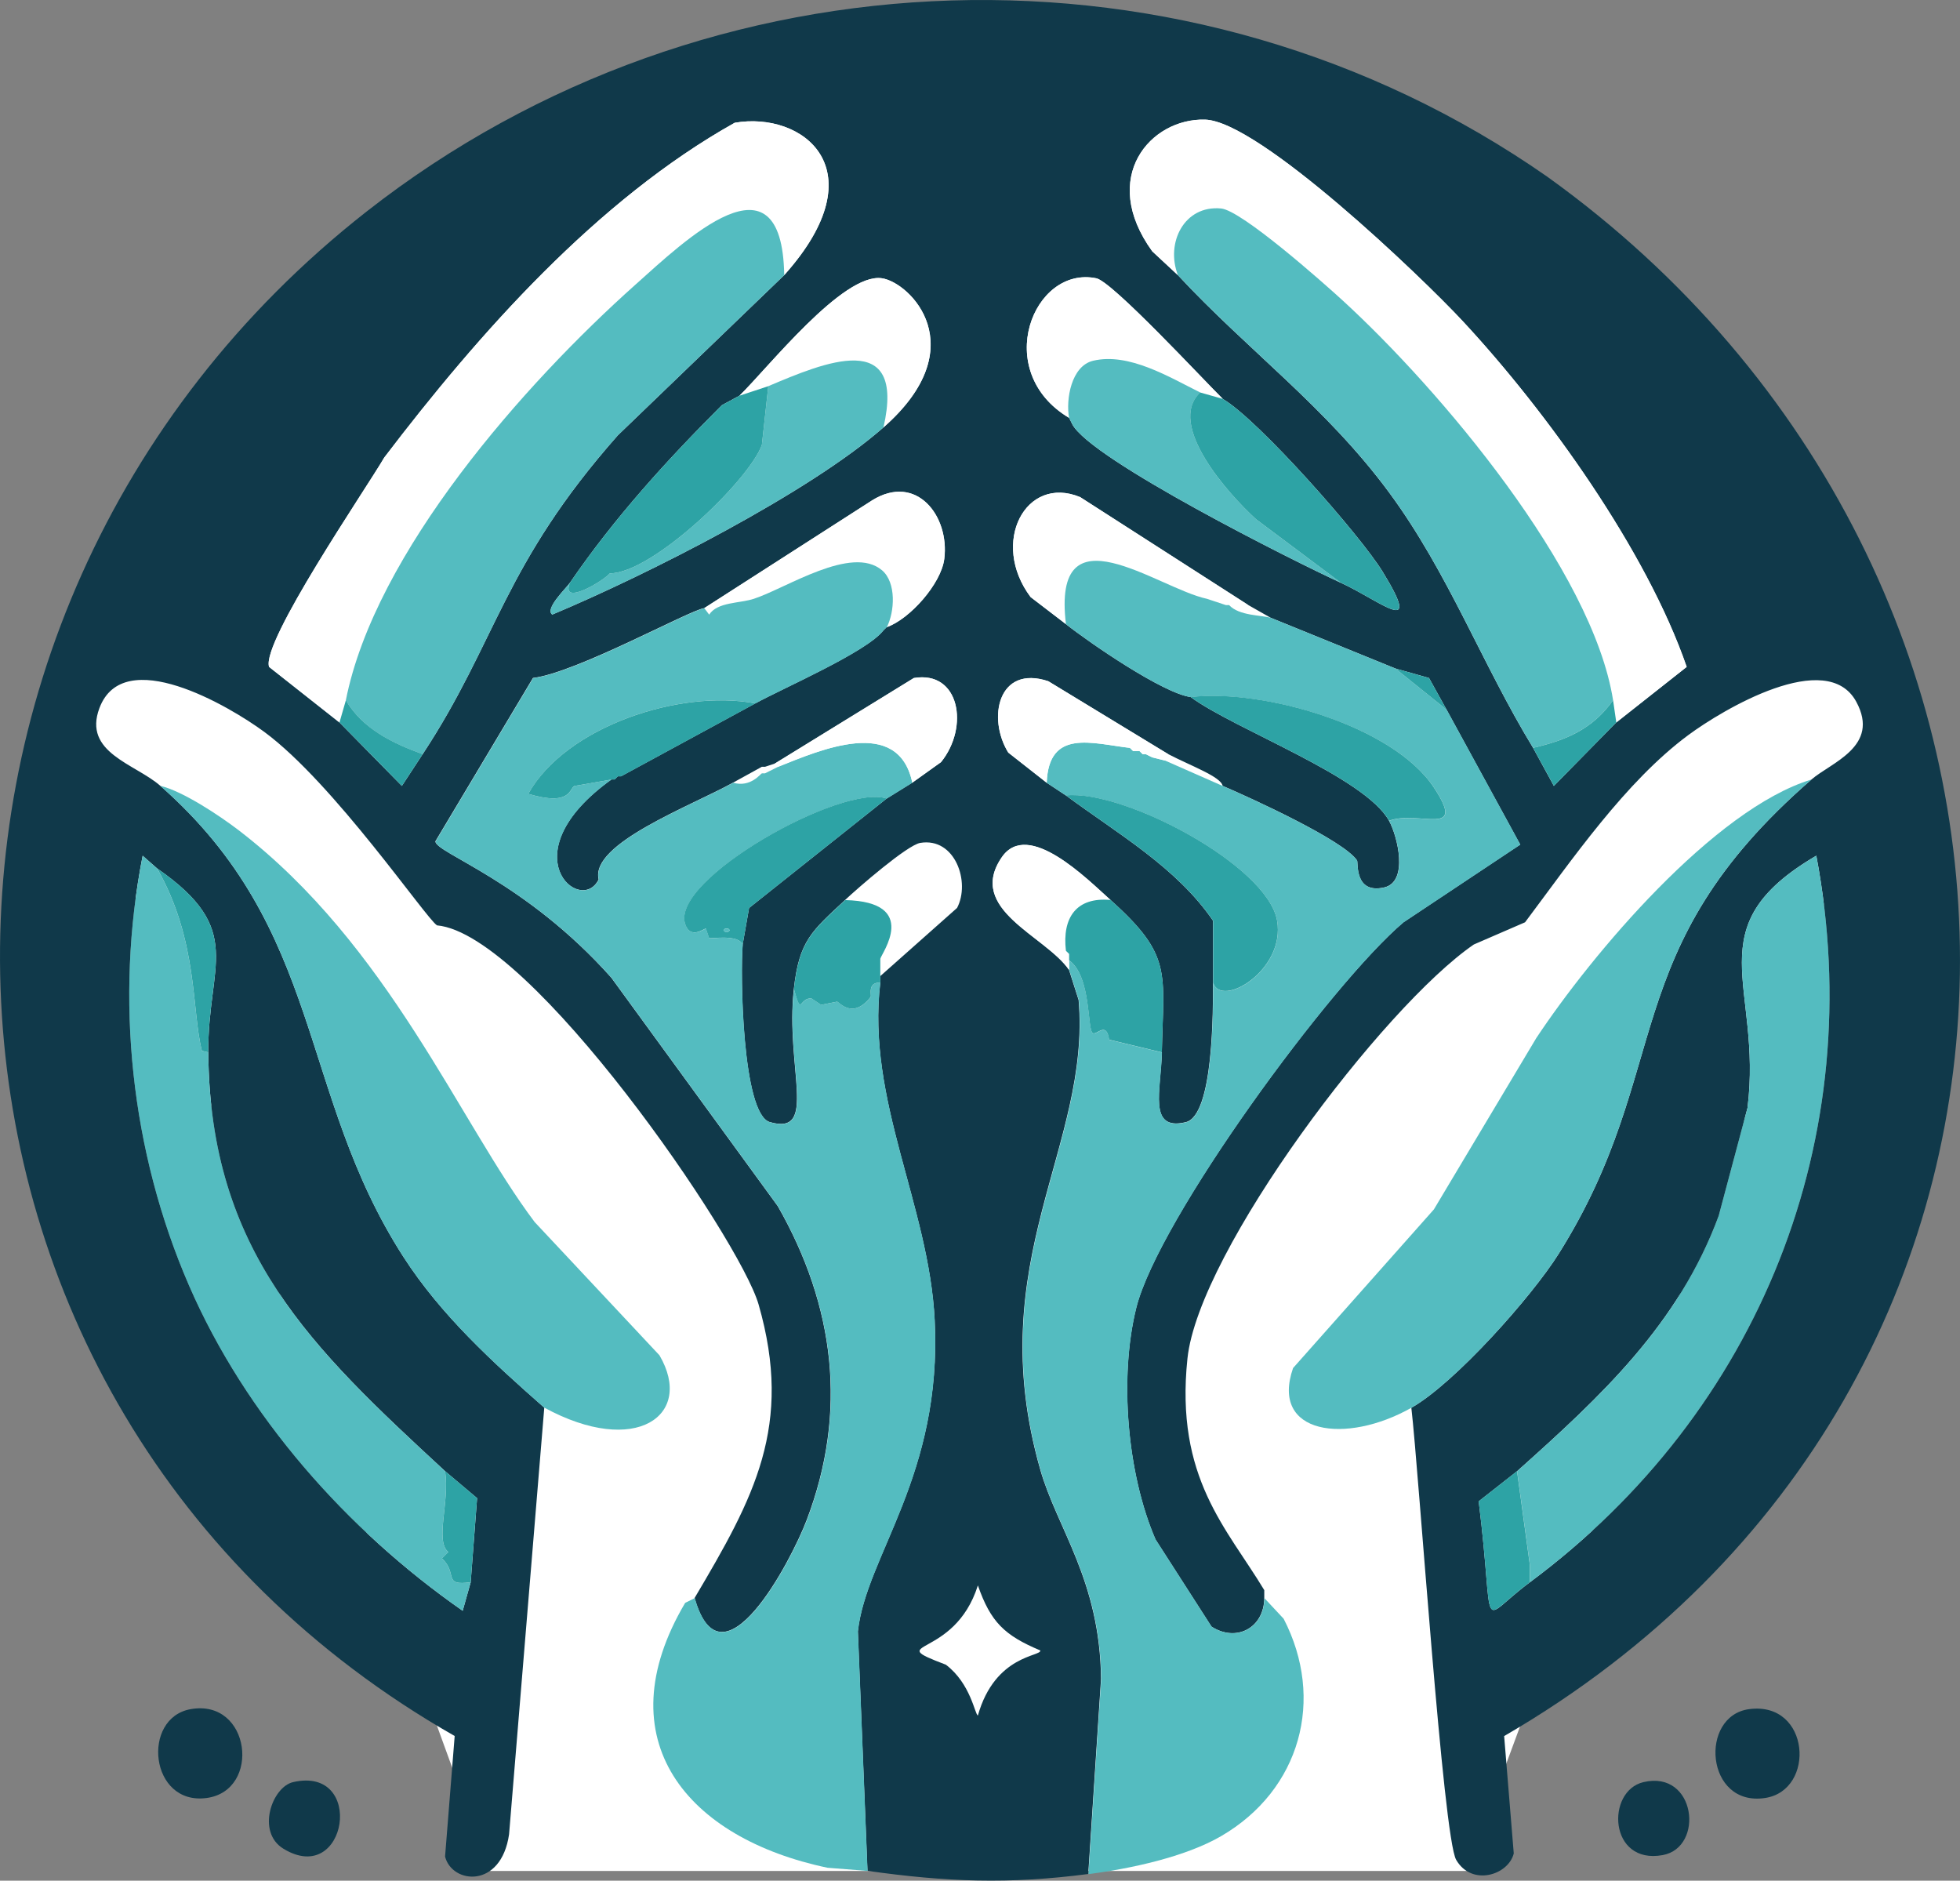 <?xml version="1.0" encoding="UTF-8"?>
<svg id="Livello_1" data-name="Livello 1" xmlns="http://www.w3.org/2000/svg" viewBox="0 0 513.85 493.01">
  <rect x="0" y="0" width="513.85" height="493.01" fill="#808080" stroke="none"/>
  <defs>
    <style>
      .cls-1 {
        fill: #2da3a5;
      }

      .cls-1, .cls-2, .cls-3, .cls-4 {
        stroke-width: 0px;
      }

      .cls-2 {
        fill: #54bcc0;
      }

      .cls-3 {
        fill: #10394a;
      }

      .cls-4 {
        fill: #fff;
      }
    </style>
  </defs>
  <polygon class="cls-4" points="128.41 490.46 384.5 490.46 497.04 186.06 320.55 18.51 157.5 24.42 15.68 180.65 128.41 490.46"/>
  <g>
    <path class="cls-3" d="M370.04,369.02c11.33-6.41,31.53-29.09,38.59-40.34,30.72-48.9,14.45-79.3,66.28-124.34,5.12-4.45,18.1-8.65,11.75-20.37-7.69-14.21-34.93,1.98-44.05,8.73-16.5,12.22-30.53,32.73-42.79,49.07-4.48,1.94-8.95,3.88-13.43,5.82-23.77,16.3-72.13,80.31-75.08,108.54-3.29,31.34,10.38,44.5,20.14,60.71v2.08c-.05,7.74-7.26,11.7-13.84,7.48-4.89-7.63-9.78-15.25-14.69-22.87-7.47-17.29-9.55-42.57-5.04-60.71,5.79-23.26,51.08-85,70.05-101.05,10.21-6.79,20.41-13.59,30.62-20.37-6.43-11.79-12.86-23.56-19.3-35.35-1.54-2.77-3.08-5.55-4.61-8.32l-8.81-2.49c-10.91-4.44-21.81-8.87-32.72-13.31-1.96-1.11-3.91-2.22-5.87-3.33-14.69-9.43-29.36-18.85-44.05-28.28-14.29-5.95-23.71,11.94-13,26.2,3.08,2.36,6.15,4.71,9.23,7.07,6.37,5.03,25.44,18.12,32.72,19.13,11.58,8.49,45.66,20.92,52.02,32.44,2.23,4.05,5.18,15.99-1.26,17.47-7.89,1.8-6.79-6.56-7.13-7.07-3.55-5.31-27.96-16.43-35.24-19.55-.4-2.39-8.45-5.29-14.26-8.32-10.49-6.37-20.97-12.75-31.46-19.13-13.12-4.37-16.06,9.67-10.49,18.71,3.35,2.64,6.71,5.27,10.06,7.9,1.68,1.11,3.35,2.22,5.04,3.33,13.54,10.02,29,18.84,38.59,32.85v16.22c0,6.69.19,34.82-7.13,36.59-10.05,2.43-6.49-8.39-6.29-18.3.42-21.04,2.86-25.33-13.43-39.92-6.09-5.45-21.65-21.24-28.53-11.23-9.4,13.7,11.39,20.52,17.62,29.52.84,2.64,1.68,5.27,2.52,7.9,3.28,38.55-25.66,68.31-10.06,123.09,4.41,15.48,15.67,29.04,15.94,54.89-1.12,17.05-2.24,34.1-3.35,51.15-20.83,2.71-37.29,2.08-57.89-.83-.84-20.93-1.68-41.87-2.52-62.79,2.17-19.84,22.14-40.84,20.14-81.51-1.49-30.18-17.94-57.67-14.26-88.57v-1.67c6.71-5.96,13.43-11.92,20.14-17.88,3.55-6.73-.49-18.57-9.65-17.05-3.42.57-16.38,11.84-19.71,14.97-8.73,8.18-12.02,10.59-13.43,23.29-2.29,20.67,6.45,38.57-6.29,34.93-7.31-2.09-7.8-39.24-7.13-46.57.56-3.19,1.12-6.37,1.68-9.56,12.02-9.56,24.05-19.13,36.07-28.69,2.24-1.39,4.48-2.77,6.71-4.16,2.52-1.8,5.04-3.6,7.55-5.4,7.47-9.25,4.86-24.07-7.13-22.04-12.17,7.48-24.33,14.97-36.49,22.45-.84.28-1.68.56-2.52.83h-.84c-2.52,1.39-5.04,2.77-7.55,4.16-11,6.11-37.51,15.98-35.24,25.36-4.64,9.59-23.84-6.68,3.35-26.2h.84l.84-.83h.84c11.75-6.37,23.49-12.75,35.24-19.13,7.13-3.93,29.23-13.48,33.55-19.13l.84-.83c6.11-2.16,14.27-11.38,15.1-17.88,1.44-11.25-7.28-22.56-18.88-15.39-14.69,9.43-29.36,18.85-44.05,28.28-3.91.56-33.55,16.95-44.88,18.3-8.53,14.28-17.06,28.56-25.59,42.83.06,3.08,23.57,10.41,46.14,35.76,14.54,19.96,29.08,39.92,43.63,59.88,14.92,26.14,18.4,53.88,7.55,82.34-4.06,10.66-22.27,45.45-29.36,20.37,15.59-26.32,25.92-45.11,16.78-76.93-4.96-17.28-59.74-97.17-84.31-99.39-2.89-1.82-27-37.24-45.3-50.73-9.24-6.8-36.88-23.05-43.2-6.24-4.41,11.71,9.36,14.61,15.94,20.37,43.09,37.86,36.03,80.48,63.76,123.51,9.84,15.27,23.35,27.57,36.92,39.51-3.08,37.28-6.15,74.57-9.23,111.86-2.09,14.39-15,13-16.78,5.82.84-10.53,1.68-21.07,2.52-31.6C-32.13,368.82-38.85,161.24,96.09,55.47,185.61-14.69,312.17-18.91,405.66,46.33c145.13,104.16,147.07,316.87-11.32,408.77.84,10.26,1.68,20.52,2.52,30.77-1.42,5.71-11.04,8.69-15.1,1.67-3.43-5.94-9.78-101.74-11.75-118.51h.03,0ZM308.8,72.12c18.24,19.65,38.8,34.52,55.37,56.97,15.53,21.04,24.34,44.94,37.75,66.95,1.82,3.33,3.63,6.65,5.45,9.98,5.45-5.55,10.91-11.09,16.36-16.64,6.15-4.85,12.3-9.71,18.45-14.56-10.5-30.47-36.61-66.88-58.73-90.65-10.79-11.6-53.39-52.41-67.54-52.81-14.29-.41-27.86,15.13-13.84,34.52,2.24,2.08,4.48,4.16,6.71,6.24h0ZM89,189.38c5.45,5.55,10.91,11.09,16.36,16.64,1.82-2.77,3.63-5.55,5.45-8.32,19.55-29.69,21.06-49.54,51.17-83.59,14.54-14,29.08-28,43.63-42,24.82-27.75,4.8-43.02-13-39.92-36.03,20.16-67.09,55.2-91.87,87.75-4.82,8.26-32.33,48.43-30.2,54.89l18.45,14.56h0ZM193.87,103.72c-1.54.83-3.08,1.67-4.61,2.49-14.59,14.59-28.18,29.53-39.85,46.57-.93,1.36-6.72,6.87-4.61,8.32,24.97-10.46,67.34-31.94,86.83-49.07,23.98-21.07,6.98-38-.42-39.09-10.22-1.51-29.9,23.55-37.33,30.77h0ZM280.28,109.54c.28.56.56,1.11.84,1.67,4.8,9.21,58.23,35.97,70.47,41.59,10.34,4.75,21.71,14.72,10.91-2.91-5.9-9.63-32.71-39.98-41.94-45.32-5.21-5.14-28.93-30.73-33.14-31.6-16.54-3.41-27.57,24.41-7.13,36.59h0ZM123.4,414.77c.56-7.35,1.12-14.69,1.68-22.04-2.8-2.36-5.59-4.71-8.39-7.07-35.11-32.41-61.69-57.55-62.08-109.78-.18-23.12,9.9-32.09-13.43-48.24-1.26-1.11-2.52-2.22-3.78-3.32-7.35,37.43-3.12,77.51,12.17,112.69,14.79,34.05,41.31,64.05,71.73,85.24.7-2.49,1.39-4.99,2.1-7.48h0ZM397.73,385.66c-3.35,2.64-6.71,5.27-10.06,7.9,4.43,35.57-.6,31.63,13.43,21.21,60.25-44.74,89.02-116.74,75.08-190.46-32,18.73-14.02,33.94-18.04,66.12-2.52,9.43-5.04,18.85-7.55,28.28-10.49,28.4-30.81,47.28-52.85,66.95h0ZM256.37,415.6c-6.22,19.69-25.47,14.31-8.39,20.79,6.57,4.99,7.6,13.13,8.39,13.31,4.53-16.02,16.77-15.44,16.36-17.05-9.39-3.94-13.02-7.45-16.36-17.05h0Z"/>
    <path class="cls-4" d="M423.74,189.38c-.28-1.94-.56-3.88-.84-5.82-5.4-34.14-45.41-81.46-70.89-104.79-5.23-4.79-26.46-23.6-31.88-24.12-9.69-.92-14.59,9.04-11.32,17.47-2.24-2.08-4.48-4.16-6.71-6.24-14.02-19.38-.45-34.92,13.84-34.52,14.15.41,56.75,41.21,67.54,52.81,22.11,23.78,48.22,60.18,58.73,90.65-6.15,4.85-12.3,9.71-18.45,14.56h0Z"/>
    <path class="cls-4" d="M205.61,72.12c-.57-33.79-26.19-8.94-39.01,2.49-29.11,25.96-68.25,70.2-75.92,108.95-.56,1.94-1.12,3.88-1.68,5.82l-18.45-14.56c-2.12-6.45,25.39-46.63,30.2-54.89,24.77-32.53,55.83-67.58,91.87-87.75,17.81-3.1,37.83,12.17,13,39.92h0Z"/>
    <path class="cls-2" d="M422.9,183.56c-5.3,7.48-12.18,10.45-20.97,12.48-13.41-22.01-22.22-45.91-37.75-66.95-16.57-22.45-37.13-37.32-55.37-56.97-3.27-8.43,1.63-18.39,11.32-17.47,5.42.52,26.65,19.33,31.88,24.12,25.47,23.34,65.49,70.66,70.89,104.79h0Z"/>
    <path class="cls-2" d="M205.61,72.12c-14.54,14-29.08,28-43.63,42-30.11,34.05-31.63,53.9-51.17,83.59-7.78-2.8-15.81-6.66-20.14-14.14,7.67-38.75,46.82-82.99,75.92-108.95,12.82-11.43,38.45-36.29,39.01-2.49h0Z"/>
    <path class="cls-4" d="M231.62,112.04c5.98-26.19-15.66-16.96-30.2-10.81l-7.55,2.49c7.43-7.22,27.12-32.28,37.33-30.77,7.39,1.09,24.4,18.02.42,39.09Z"/>
    <path class="cls-4" d="M320.55,104.55c-1.96-.56-3.91-1.11-5.87-1.67-8.13-4.02-18.74-10.55-28.1-8.32-5.71,1.36-7.19,10.14-6.29,14.97-20.44-12.18-9.41-40.01,7.13-36.59,4.21.87,27.93,26.46,33.14,31.6h0Z"/>
    <path class="cls-2" d="M231.62,112.04c-19.49,17.12-61.86,38.61-86.83,49.07-2.1-1.44,3.68-6.96,4.61-8.32-2.47,6.18,8.49-.27,10.49-2.49,11.19,0,36.57-24.47,39.85-33.68.56-5.13,1.12-10.26,1.68-15.39,14.55-6.15,36.19-15.38,30.2,10.81h0Z"/>
    <path class="cls-2" d="M314.67,102.89c-8.94,8.41,7.35,26.62,14.69,33.27,7.41,5.55,14.82,11.09,22.23,16.64-12.24-5.62-65.67-32.37-70.47-41.59-.28-.56-.56-1.11-.84-1.67-.89-4.83.57-13.6,6.29-14.97,9.36-2.23,19.98,4.29,28.1,8.32h0,0Z"/>
    <path class="cls-1" d="M201.42,101.23c-.56,5.13-1.12,10.26-1.68,15.39-3.27,9.21-28.66,33.68-39.85,33.68-1.99,2.22-12.96,8.68-10.49,2.49,11.67-17.04,25.26-31.98,39.85-46.57,1.54-.83,3.08-1.67,4.61-2.49l7.55-2.49h0Z"/>
    <path class="cls-1" d="M314.67,102.89c1.96.56,3.91,1.11,5.87,1.67,9.24,5.34,36.05,35.7,41.94,45.32,10.81,17.63-.57,7.66-10.91,2.91-7.41-5.55-14.82-11.09-22.23-16.64-7.33-6.65-23.62-24.85-14.69-33.27h0Z"/>
    <path class="cls-4" d="M281.12,111.2c-.28-.56-.56-1.11-.84-1.67.28.56.56,1.11.84,1.67Z"/>
    <path class="cls-4" d="M232.46,164.43c2.1-4.07,2.55-11.77-1.26-14.97-7.97-6.7-25.04,4.67-33.55,7.48-3.74,1.24-9.59.81-11.75,4.16-.42-.56-.84-1.11-1.26-1.67,14.69-9.43,29.36-18.85,44.05-28.28,11.59-7.17,20.32,4.14,18.88,15.39-.84,6.5-8.99,15.72-15.1,17.88h0,0Z"/>
    <path class="cls-4" d="M327.26,158.61h-5.87c-.74-2.62-3.2-1.27-5.04-1.67-12.99-2.8-40.66-24.46-36.92,6.65-3.08-2.36-6.15-4.71-9.23-7.07-10.7-14.26-1.28-32.14,13-26.2,14.69,9.43,29.36,18.85,44.05,28.28h0Z"/>
    <path class="cls-2" d="M232.46,164.43l-.84.83c-4.33,5.65-26.42,15.2-33.55,19.13-19.81-3.77-49.67,6.02-59.56,23.71,11.43,3.42,10.73-1.59,12.17-2.08,3.22-.56,6.43-1.11,9.65-1.67-27.2,19.52-7.99,35.79-3.35,26.2-2.27-9.39,24.24-19.26,35.24-25.36,4.55,1.3,7.15-2.33,7.55-2.49h.84c1.12-.56,2.24-1.11,3.35-1.67,11.01-4.39,31.56-13.46,35.24,4.16-2.24,1.39-4.48,2.77-6.71,4.16-11.77-3.98-56.66,21.18-52.85,32.85,1.41,4.31,5.16,1.05,5.45,1.25.28.83.56,1.67.84,2.49.42.21,7.61-1.11,8.81,1.67-.67,7.33-.18,44.49,7.13,46.57,12.74,3.64,4-14.26,6.29-34.93,2.1,7.59,1.34,2.18,4.61,2.49.84.56,1.68,1.11,2.52,1.67,1.39-.28,2.8-.56,4.19-.83.53.05,4.08,4.81,8.81-1.25.29-.37-1-3.86,2.52-3.75-3.68,30.9,12.77,58.39,14.26,88.57,2.01,40.67-17.97,61.66-20.14,81.51.84,20.93,1.68,41.87,2.52,62.79-3.5-.28-6.99-.56-10.49-.83-36.75-7.7-58.6-33.47-37.33-69.44l2.52-1.25c7.09,25.08,25.3-9.71,29.36-20.37,10.84-28.45,7.37-56.19-7.55-82.34-14.54-19.96-29.08-39.92-43.63-59.88-22.57-25.35-46.07-32.69-46.14-35.76,8.53-14.28,17.06-28.56,25.59-42.83,11.34-1.35,40.97-17.74,44.88-18.3.42.56.84,1.11,1.26,1.67,2.16-3.35,8.01-2.92,11.75-4.16,8.52-2.81,25.59-14.18,33.55-7.48,3.81,3.2,3.35,10.9,1.26,14.97l-.02-.02h0Z"/>
    <path class="cls-2" d="M316.35,156.95c1.68.56,3.35,1.11,5.04,1.67h.84c2.64,2.85,8.51,2.61,10.91,3.33,10.91,4.44,21.81,8.87,32.72,13.31,4.48,3.6,8.95,7.21,13.43,10.81,6.43,11.78,12.86,23.56,19.3,35.35-10.21,6.79-20.41,13.59-30.62,20.37-18.96,16.04-64.26,77.79-70.05,101.05-4.52,18.14-2.44,43.42,5.04,60.71,4.89,7.63,9.78,15.25,14.69,22.87,6.59,4.21,13.79.25,13.84-7.48,1.68,1.8,3.35,3.6,5.04,5.4,10.91,21.08,4.44,44.85-16.36,56.97-9.46,5.51-23.94,8.57-34.81,9.98,1.12-17.05,2.24-34.1,3.35-51.15-.26-25.86-11.53-39.41-15.94-54.89-15.59-54.77,13.35-84.54,10.06-123.09-.84-2.64-1.68-5.27-2.52-7.9v-2.49c5.98,4.31,4.64,18.64,6.29,19.13,1.14.33,3.51-3.12,4.19,1.67,4.61,1.11,9.23,2.22,13.84,3.33-.2,9.9-3.75,20.73,6.29,18.3,7.32-1.78,7.14-29.9,7.13-36.59,2.05,6.81,19.01-3.22,16.78-16.22-2.49-14.52-40.23-34.41-55.37-32.85-1.68-1.11-3.35-2.22-5.04-3.33.53-14.25,11.83-10.31,21.81-9.15.28.28.56.56.84.83h1.68c.28.28.56.56.84.83h.84l1.68.83c1.12.28,2.24.56,3.35.83,5.04,2.22,10.06,4.44,15.1,6.65,7.27,3.11,31.68,14.23,35.24,19.55.34.51-.76,8.87,7.13,7.07,6.44-1.47,3.49-13.42,1.26-17.47,7.77-2.92,20.6,4.65,11.75-8.73-10.73-16.22-44.72-25.87-63.76-23.71-7.28-1-26.35-14.1-32.72-19.13-3.75-31.12,23.93-9.46,36.92-6.65h-.02,0Z"/>
    <path class="cls-4" d="M231.62,165.27l.84-.83-.84.83Z"/>
    <path class="cls-1" d="M379.27,186.06c-4.48-3.6-8.95-7.21-13.43-10.81l8.81,2.49c1.54,2.77,3.08,5.55,4.61,8.32Z"/>
    <path class="cls-4" d="M239.17,205.19c-3.67-17.62-24.22-8.55-35.24-4.16l-.84-.83c12.17-7.48,24.33-14.97,36.49-22.45,11.99-2.03,14.6,12.79,7.13,22.04-2.52,1.8-5.04,3.6-7.55,5.4h0Z"/>
    <path class="cls-4" d="M306.29,197.7c-.28.56-.56,1.11-.84,1.67-1.12-.28-2.24-.56-3.35-.83l-1.68-.83h-.84c-.28-.28-.56-.56-.84-.83h-1.68c-.28-.28-.56-.56-.84-.83-9.98-1.16-21.29-5.1-21.81,9.15-3.35-2.64-6.71-5.27-10.06-7.9-5.58-9.04-2.64-23.08,10.49-18.71,10.49,6.37,20.97,12.75,31.46,19.13v-.02h0Z"/>
    <path class="cls-1" d="M364.17,215.16c-6.36-11.51-40.44-23.94-52.02-32.44,19.04-2.18,53.04,7.49,63.76,23.71,8.85,13.38-3.98,5.82-11.75,8.73h0Z"/>
    <path class="cls-1" d="M110.81,197.7c-1.82,2.77-3.63,5.55-5.45,8.32-5.45-5.55-10.91-11.09-16.36-16.64.56-1.94,1.12-3.88,1.68-5.82,4.32,7.47,12.35,11.33,20.14,14.14h0Z"/>
    <path class="cls-1" d="M198.07,184.39c-11.75,6.37-23.49,12.75-35.24,19.13h-.84l-.84.83h-.84c-3.22.56-6.43,1.11-9.65,1.67-1.43.49-.74,5.5-12.17,2.08,9.9-17.68,39.75-27.47,59.56-23.71h0Z"/>
    <path class="cls-1" d="M423.74,189.38c-5.45,5.55-10.91,11.09-16.36,16.64-1.82-3.33-3.63-6.65-5.45-9.98,8.79-2.02,15.67-4.99,20.97-12.48.28,1.94.56,3.88.84,5.82h0Z"/>
    <path class="cls-4" d="M200.58,202.69h-.84v-1.67h.84v1.67Z"/>
    <path class="cls-2" d="M161.15,204.35l.84-.83-.84.83Z"/>
    <path class="cls-2" d="M474.91,204.35c-51.83,45.04-35.55,75.44-66.28,124.34-7.06,11.24-27.26,33.93-38.59,40.34-17.17,9.71-37.08,7.02-31.04-10.4,12.3-13.86,24.61-27.72,36.92-41.59,8.95-14.97,17.9-29.94,26.84-44.91,14.55-21.96,46.54-59.98,72.15-67.79h0Z"/>
    <path class="cls-2" d="M142.69,369.02c-13.56-11.94-27.08-24.24-36.92-39.51-27.72-43.03-20.66-85.65-63.76-123.51,5.85,1.36,15.5,7.77,20.56,11.64,39.44,30.27,57.9,76.58,77.6,102.71,10.91,11.64,21.81,23.28,32.72,34.93,9.19,15.69-6.16,26.81-30.2,13.72h0Z"/>
    <path class="cls-1" d="M318.04,257.58v-16.22c-9.59-14.01-25.06-22.83-38.59-32.85,15.14-1.55,52.88,18.33,55.37,32.85,2.23,13-14.73,23.04-16.78,16.22Z"/>
    <path class="cls-1" d="M232.46,209.34c-12.02,9.56-24.05,19.13-36.07,28.69-.56,3.19-1.12,6.37-1.68,9.56-1.2-2.76-8.38-1.46-8.81-1.67-.28-.83-.56-1.67-.84-2.49-.3-.2-4.05,3.07-5.45-1.25-3.81-11.67,41.08-36.84,52.85-32.85h0ZM190.09,243.44l-.42.41.42.41h.84l.42-.41-.42-.41h-.84Z"/>
    <path class="cls-4" d="M291.18,235.95c-9.03-.88-12.77,4.64-11.75,13.31.28.28.56.56.84.83v4.16c-6.22-9.01-27.02-15.83-17.62-29.52,6.87-10.01,22.44,5.78,28.53,11.23h0Z"/>
    <path class="cls-2" d="M41.18,227.64c10.8,18.91,9.02,37.15,11.75,47.83.56.14,1.12.28,1.68.41.4,52.22,26.97,77.38,62.08,109.78,1.24,8.05-2.72,18.29.84,21.21-.56.56-1.12,1.11-1.68,1.67,4.3,3.93.07,7.31,7.55,6.24-.7,2.49-1.39,4.99-2.1,7.48-30.42-21.2-56.94-51.2-71.73-85.24-15.28-35.18-19.52-75.25-12.17-112.69,1.26,1.11,2.52,2.22,3.78,3.32h0Z"/>
    <path class="cls-2" d="M401.09,414.77v-4.57c-1.12-8.18-2.24-16.36-3.35-24.53,22.04-19.67,42.36-38.56,52.85-66.95,2.52-9.43,5.04-18.85,7.55-28.28,4.02-32.18-13.96-47.39,18.04-66.12,13.94,73.71-14.84,145.71-75.08,190.46h0,0Z"/>
    <path class="cls-1" d="M54.61,275.87c-.56-.14-1.12-.28-1.68-.41-2.73-10.68-.94-28.91-11.75-47.83,23.33,16.15,13.25,25.12,13.43,48.24h0Z"/>
    <path class="cls-1" d="M221.56,235.95c19.84.46,9.41,14.15,9.23,15.39v6.24c-3.51-.11-2.22,3.37-2.52,3.75-4.73,6.06-8.28,1.3-8.81,1.25-1.39.28-2.8.56-4.19.83-.84-.56-1.68-1.11-2.52-1.67-3.28-.32-2.52,5.1-4.61-2.49,1.41-12.7,4.7-15.11,13.43-23.29h0Z"/>
    <path class="cls-1" d="M291.18,235.95c16.29,14.59,13.85,18.88,13.43,39.92-4.61-1.11-9.23-2.22-13.84-3.33-.68-4.79-3.06-1.33-4.19-1.67-1.66-.49-.31-14.81-6.29-19.13v-1.67c-.28-.28-.56-.56-.84-.83-1.02-8.67,2.72-14.18,11.75-13.31h0Z"/>
    <path class="cls-2" d="M190.09,243.44h.84l.42.41-.42.41h-.84l-.42-.41.42-.41Z"/>
    <path class="cls-2" d="M280.28,250.1c-.28-.28-.56-.56-.84-.83.28.28.56.56.84.83Z"/>
    <path class="cls-1" d="M123.4,414.77c-7.48,1.07-3.24-2.31-7.55-6.24.56-.56,1.12-1.11,1.68-1.67-3.55-2.92.41-13.16-.84-21.21,2.8,2.36,5.59,4.71,8.39,7.07-.56,7.35-1.12,14.69-1.68,22.04h0Z"/>
    <path class="cls-1" d="M401.09,414.77c-14.02,10.41-9,14.36-13.43-21.21,3.35-2.64,6.71-5.27,10.06-7.9,1.12,8.18,2.24,16.36,3.35,24.53v4.57h0Z"/>
    <path class="cls-3" d="M49.99,448.04c15.75-2.78,18.55,21.35,4.19,23.29-14.96,2.02-17.18-21-4.19-23.29Z"/>
    <path class="cls-3" d="M458.56,448.04c16.06-2.14,17.55,21.27,4.19,23.29-15.67,2.37-17.34-21.53-4.19-23.29Z"/>
    <path class="cls-3" d="M76.84,467.17c19.06-4.37,14.21,27.65-2.52,17.47-7.2-4.38-3-16.2,2.52-17.47Z"/>
    <path class="cls-3" d="M430.87,467.17c13.75-3.23,16.04,17.11,5.04,19.13-14.17,2.6-14.93-16.81-5.04-19.13Z"/>
  </g>
</svg>